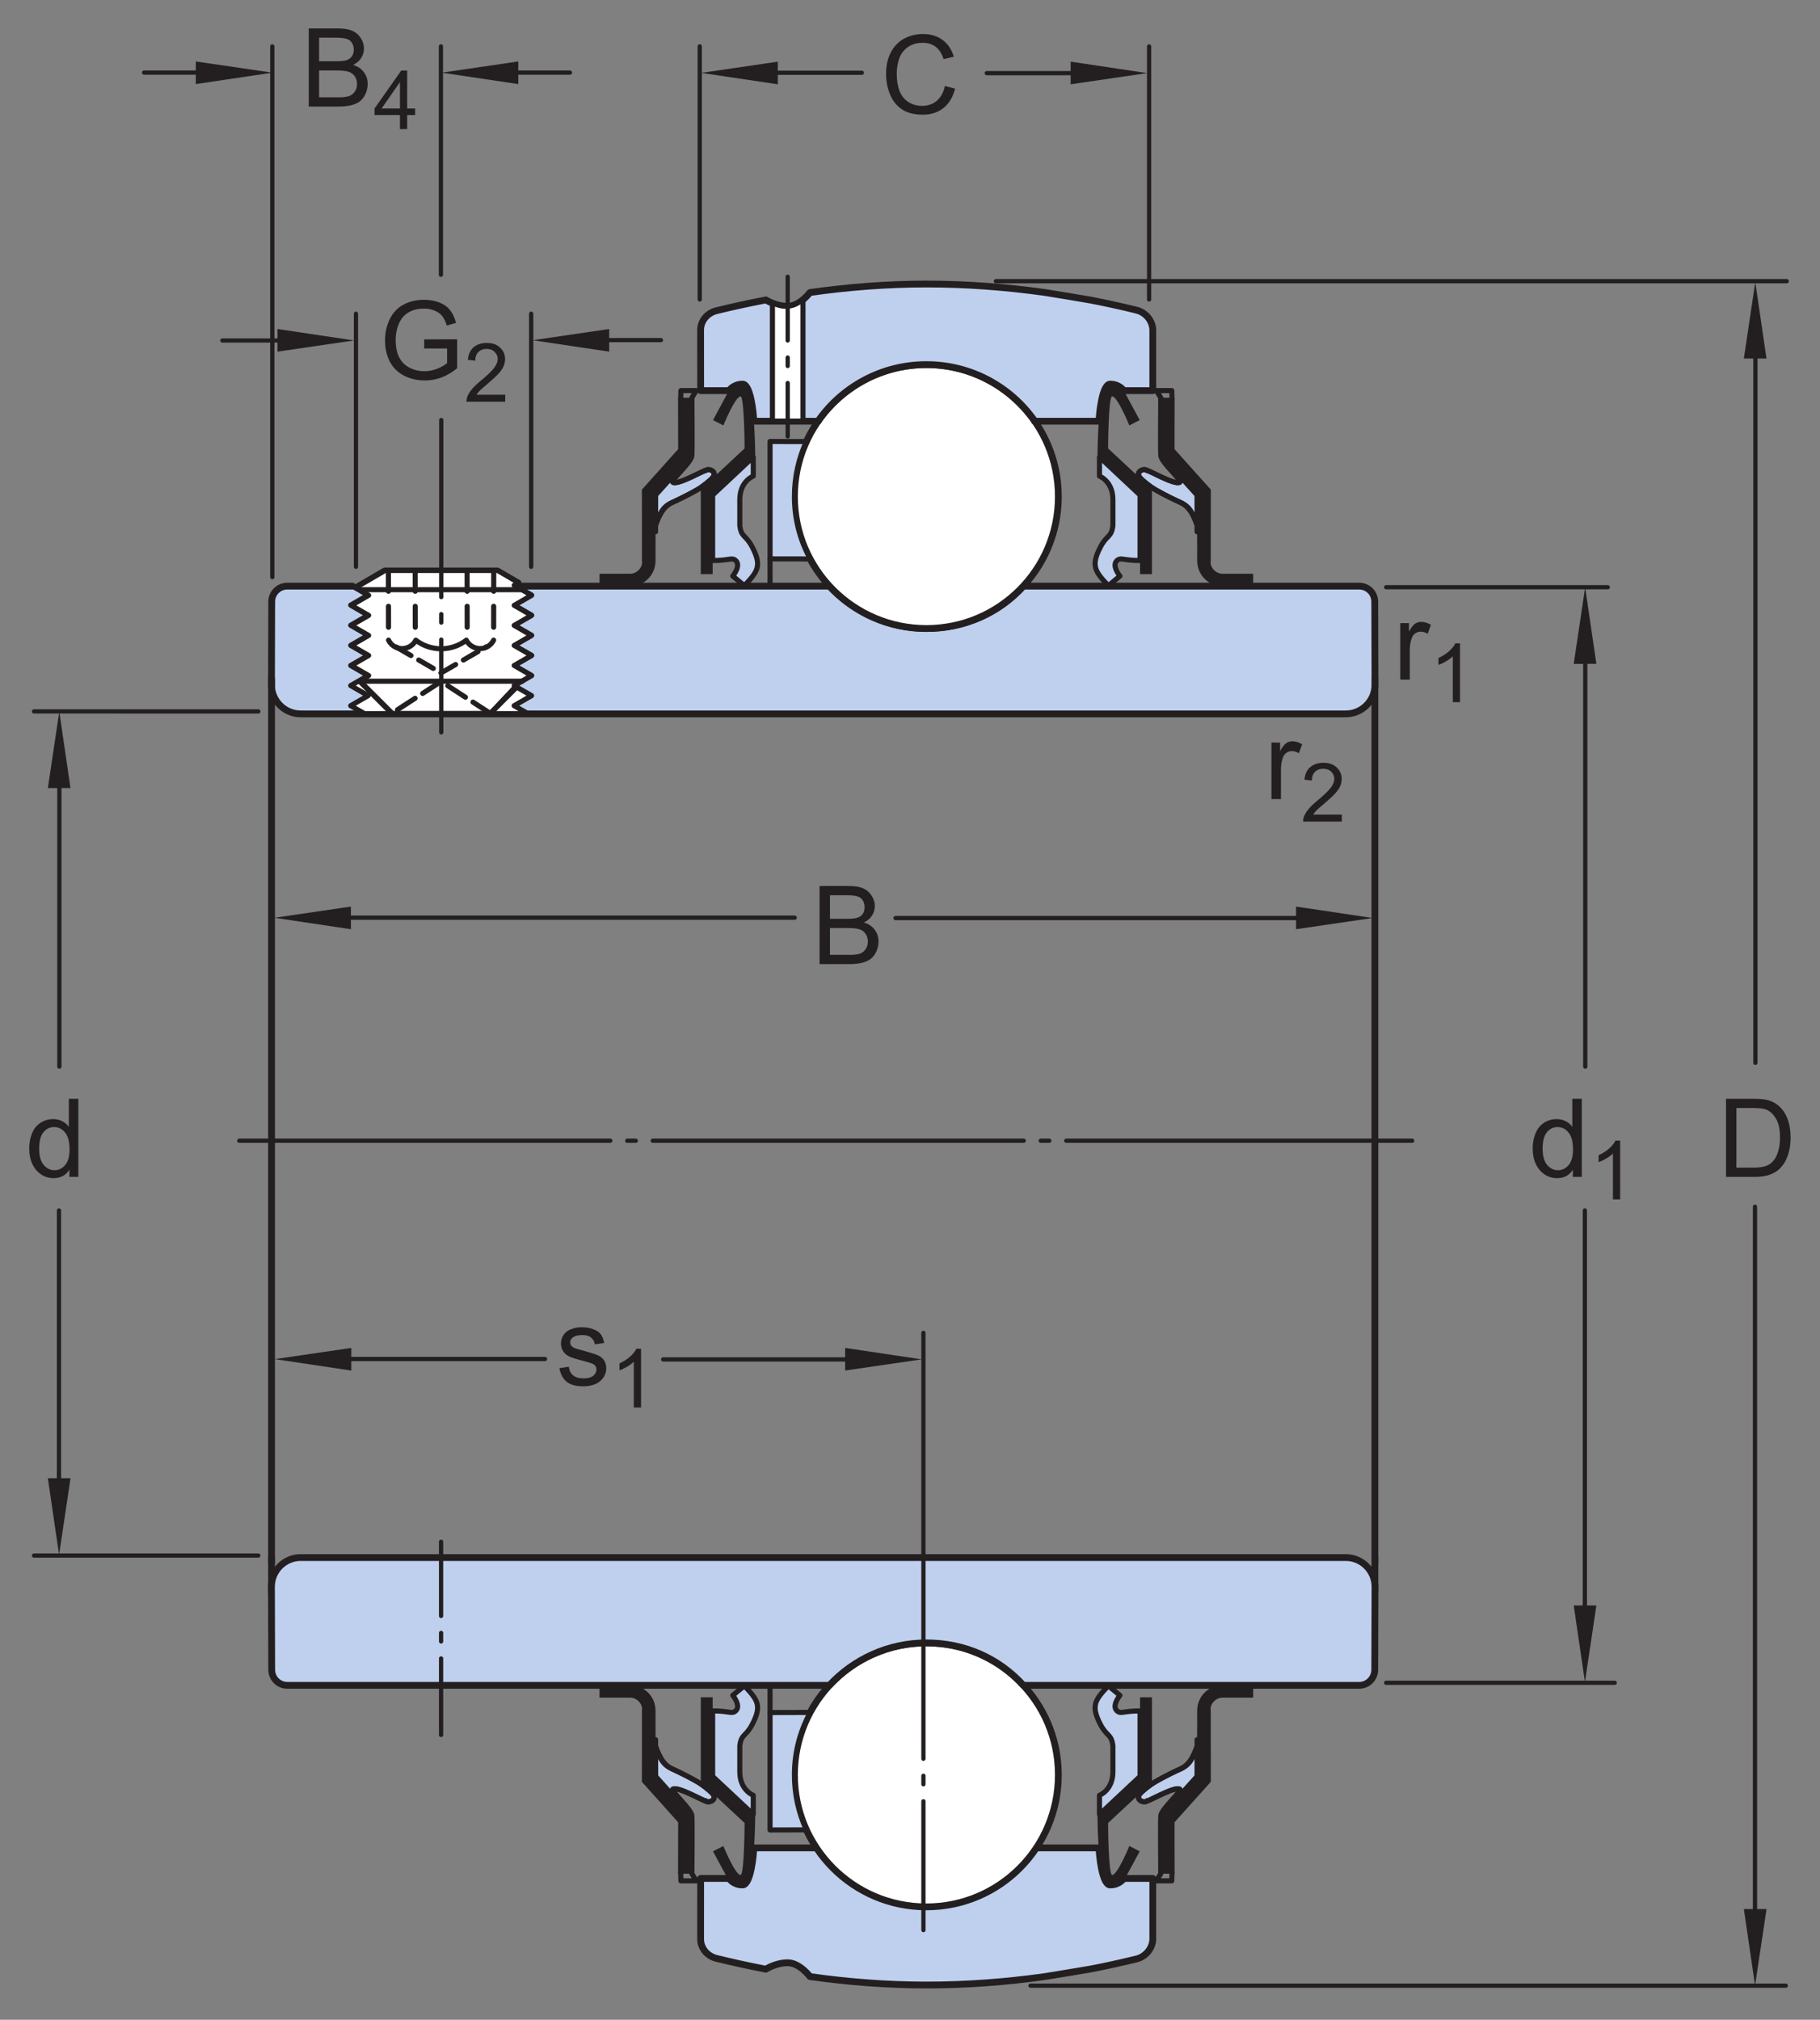 <?xml version="1.0" encoding="UTF-8"?>
<svg xmlns="http://www.w3.org/2000/svg" xmlns:xlink="http://www.w3.org/1999/xlink" width="200.25pt" height="222.25pt" viewBox="0 0 200.25 222.25" version="1.1">
<rect x="0" y="0" width="200.25" height="222.25" fill="#808080" stroke="none"/>
<defs>
<g>
<symbol overflow="visible" id="glyph0-0">
<path style="stroke:none;" d="M 1.5 0 L 1.5 -7.5 L 7.5 -7.5 L 7.5 0 Z M 1.688 -0.188 L 7.312 -0.188 L 7.312 -7.312 L 1.688 -7.312 Z M 1.688 -0.188 "/>
</symbol>
<symbol overflow="visible" id="glyph0-1">
<path style="stroke:none;" d="M 0.922 0 L 0.922 -8.594 L 3.891 -8.594 C 4.555 -8.594 5.066 -8.551 5.422 -8.469 C 5.91 -8.352 6.328 -8.148 6.672 -7.859 C 7.129 -7.473 7.469 -6.977 7.688 -6.375 C 7.914 -5.781 8.031 -5.102 8.031 -4.344 C 8.031 -3.688 7.953 -3.109 7.797 -2.609 C 7.648 -2.109 7.457 -1.691 7.219 -1.359 C 6.977 -1.023 6.711 -0.766 6.422 -0.578 C 6.141 -0.391 5.801 -0.242 5.406 -0.141 C 5.008 -0.047 4.551 0 4.031 0 Z M 2.062 -1.016 L 3.891 -1.016 C 4.461 -1.016 4.91 -1.066 5.234 -1.172 C 5.555 -1.273 5.812 -1.426 6 -1.625 C 6.27 -1.883 6.477 -2.242 6.625 -2.703 C 6.781 -3.16 6.859 -3.711 6.859 -4.359 C 6.859 -5.254 6.707 -5.941 6.406 -6.422 C 6.113 -6.91 5.758 -7.238 5.344 -7.406 C 5.031 -7.52 4.539 -7.578 3.875 -7.578 L 2.062 -7.578 Z M 2.062 -1.016 "/>
</symbol>
<symbol overflow="visible" id="glyph0-2">
<path style="stroke:none;" d="M 7.062 -3.016 L 8.188 -2.719 C 7.945 -1.789 7.52 -1.082 6.906 -0.594 C 6.289 -0.102 5.535 0.141 4.641 0.141 C 3.711 0.141 2.957 -0.047 2.375 -0.422 C 1.789 -0.797 1.348 -1.336 1.047 -2.047 C 0.742 -2.766 0.594 -3.535 0.594 -4.359 C 0.594 -5.254 0.766 -6.035 1.109 -6.703 C 1.453 -7.367 1.938 -7.875 2.562 -8.219 C 3.195 -8.562 3.895 -8.734 4.656 -8.734 C 5.508 -8.734 6.227 -8.516 6.812 -8.078 C 7.406 -7.641 7.816 -7.023 8.047 -6.234 L 6.922 -5.969 C 6.723 -6.594 6.43 -7.047 6.047 -7.328 C 5.672 -7.617 5.195 -7.766 4.625 -7.766 C 3.969 -7.766 3.414 -7.602 2.969 -7.281 C 2.531 -6.969 2.219 -6.547 2.031 -6.016 C 1.852 -5.484 1.766 -4.93 1.766 -4.359 C 1.766 -3.629 1.867 -2.992 2.078 -2.453 C 2.297 -1.91 2.629 -1.504 3.078 -1.234 C 3.523 -0.961 4.016 -0.828 4.547 -0.828 C 5.18 -0.828 5.719 -1.008 6.156 -1.375 C 6.602 -1.738 6.906 -2.285 7.062 -3.016 Z M 7.062 -3.016 "/>
</symbol>
<symbol overflow="visible" id="glyph0-3">
<path style="stroke:none;" d="M 4.828 0 L 4.828 -0.781 C 4.43 -0.164 3.852 0.141 3.094 0.141 C 2.594 0.141 2.133 0.004 1.719 -0.266 C 1.301 -0.547 0.977 -0.93 0.75 -1.422 C 0.52 -1.91 0.406 -2.473 0.406 -3.109 C 0.406 -3.723 0.508 -4.285 0.719 -4.797 C 0.926 -5.305 1.238 -5.691 1.656 -5.953 C 2.07 -6.223 2.535 -6.359 3.047 -6.359 C 3.422 -6.359 3.754 -6.281 4.047 -6.125 C 4.336 -5.969 4.578 -5.766 4.766 -5.516 L 4.766 -8.594 L 5.812 -8.594 L 5.812 0 Z M 1.5 -3.109 C 1.5 -2.305 1.664 -1.707 2 -1.312 C 2.332 -0.926 2.727 -0.734 3.188 -0.734 C 3.645 -0.734 4.035 -0.922 4.359 -1.297 C 4.68 -1.672 4.844 -2.242 4.844 -3.016 C 4.844 -3.867 4.676 -4.492 4.344 -4.891 C 4.02 -5.285 3.617 -5.484 3.141 -5.484 C 2.672 -5.484 2.281 -5.289 1.969 -4.906 C 1.656 -4.531 1.5 -3.93 1.5 -3.109 Z M 1.5 -3.109 "/>
</symbol>
<symbol overflow="visible" id="glyph0-4">
<path style="stroke:none;" d="M 0.781 0 L 0.781 -6.219 L 1.734 -6.219 L 1.734 -5.281 C 1.973 -5.719 2.191 -6.004 2.391 -6.141 C 2.598 -6.285 2.828 -6.359 3.078 -6.359 C 3.43 -6.359 3.789 -6.25 4.156 -6.031 L 3.797 -5.047 C 3.535 -5.203 3.281 -5.281 3.031 -5.281 C 2.789 -5.281 2.578 -5.207 2.391 -5.062 C 2.211 -4.926 2.086 -4.734 2.016 -4.484 C 1.891 -4.109 1.828 -3.703 1.828 -3.266 L 1.828 0 Z M 0.781 0 "/>
</symbol>
<symbol overflow="visible" id="glyph0-5">
<path style="stroke:none;" d="M 0.875 0 L 0.875 -8.594 L 4.109 -8.594 C 4.766 -8.594 5.289 -8.504 5.688 -8.328 C 6.082 -8.148 6.391 -7.879 6.609 -7.516 C 6.836 -7.16 6.953 -6.785 6.953 -6.391 C 6.953 -6.023 6.852 -5.68 6.656 -5.359 C 6.457 -5.035 6.156 -4.773 5.75 -4.578 C 6.27 -4.422 6.664 -4.156 6.938 -3.781 C 7.219 -3.414 7.359 -2.984 7.359 -2.484 C 7.359 -2.086 7.273 -1.711 7.109 -1.359 C 6.941 -1.016 6.734 -0.75 6.484 -0.562 C 6.234 -0.375 5.914 -0.234 5.531 -0.141 C 5.156 -0.047 4.695 0 4.156 0 Z M 2.016 -4.984 L 3.875 -4.984 C 4.375 -4.984 4.734 -5.016 4.953 -5.078 C 5.242 -5.16 5.461 -5.301 5.609 -5.5 C 5.754 -5.707 5.828 -5.961 5.828 -6.266 C 5.828 -6.547 5.758 -6.797 5.625 -7.016 C 5.488 -7.234 5.289 -7.379 5.031 -7.453 C 4.781 -7.535 4.348 -7.578 3.734 -7.578 L 2.016 -7.578 Z M 2.016 -1.016 L 4.156 -1.016 C 4.52 -1.016 4.773 -1.031 4.922 -1.062 C 5.191 -1.102 5.41 -1.176 5.578 -1.281 C 5.754 -1.395 5.898 -1.555 6.016 -1.766 C 6.129 -1.973 6.188 -2.211 6.188 -2.484 C 6.188 -2.805 6.102 -3.086 5.938 -3.328 C 5.781 -3.566 5.555 -3.734 5.266 -3.828 C 4.973 -3.922 4.551 -3.969 4 -3.969 L 2.016 -3.969 Z M 2.016 -1.016 "/>
</symbol>
<symbol overflow="visible" id="glyph0-6">
<path style="stroke:none;" d="M 0.375 -1.859 L 1.406 -2.016 C 1.469 -1.598 1.629 -1.281 1.891 -1.062 C 2.16 -0.844 2.539 -0.734 3.031 -0.734 C 3.508 -0.734 3.863 -0.828 4.094 -1.016 C 4.332 -1.211 4.453 -1.445 4.453 -1.719 C 4.453 -1.957 4.348 -2.145 4.141 -2.281 C 3.992 -2.375 3.633 -2.492 3.062 -2.641 C 2.289 -2.836 1.754 -3.004 1.453 -3.141 C 1.16 -3.285 0.938 -3.484 0.781 -3.734 C 0.625 -3.984 0.547 -4.266 0.547 -4.578 C 0.547 -4.848 0.609 -5.102 0.734 -5.344 C 0.859 -5.582 1.031 -5.781 1.25 -5.938 C 1.414 -6.051 1.641 -6.148 1.922 -6.234 C 2.203 -6.316 2.508 -6.359 2.844 -6.359 C 3.32 -6.359 3.742 -6.285 4.109 -6.141 C 4.484 -6.004 4.758 -5.816 4.938 -5.578 C 5.113 -5.336 5.234 -5.02 5.297 -4.625 L 4.266 -4.484 C 4.223 -4.797 4.086 -5.039 3.859 -5.219 C 3.641 -5.406 3.32 -5.5 2.906 -5.5 C 2.426 -5.5 2.082 -5.414 1.875 -5.25 C 1.664 -5.094 1.562 -4.906 1.562 -4.688 C 1.562 -4.551 1.602 -4.43 1.688 -4.328 C 1.781 -4.211 1.914 -4.117 2.094 -4.047 C 2.195 -4.004 2.508 -3.914 3.031 -3.781 C 3.781 -3.57 4.301 -3.406 4.594 -3.281 C 4.883 -3.156 5.113 -2.973 5.281 -2.734 C 5.445 -2.492 5.531 -2.191 5.531 -1.828 C 5.531 -1.473 5.426 -1.141 5.219 -0.828 C 5.02 -0.523 4.727 -0.285 4.344 -0.109 C 3.957 0.055 3.52 0.141 3.031 0.141 C 2.219 0.141 1.598 -0.023 1.172 -0.359 C 0.754 -0.703 0.488 -1.203 0.375 -1.859 Z M 0.375 -1.859 "/>
</symbol>
<symbol overflow="visible" id="glyph0-7">
<path style="stroke:none;" d="M 4.953 -3.375 L 4.953 -4.375 L 8.578 -4.391 L 8.578 -1.203 C 8.023 -0.754 7.453 -0.414 6.859 -0.188 C 6.266 0.031 5.656 0.141 5.031 0.141 C 4.188 0.141 3.414 -0.035 2.719 -0.391 C 2.031 -0.754 1.508 -1.273 1.156 -1.953 C 0.812 -2.641 0.641 -3.406 0.641 -4.25 C 0.641 -5.094 0.812 -5.875 1.156 -6.594 C 1.508 -7.32 2.016 -7.859 2.672 -8.203 C 3.328 -8.555 4.082 -8.734 4.938 -8.734 C 5.562 -8.734 6.125 -8.633 6.625 -8.438 C 7.125 -8.238 7.516 -7.957 7.797 -7.594 C 8.086 -7.238 8.305 -6.77 8.453 -6.188 L 7.438 -5.906 C 7.301 -6.344 7.133 -6.688 6.938 -6.938 C 6.75 -7.188 6.477 -7.383 6.125 -7.531 C 5.77 -7.688 5.379 -7.766 4.953 -7.766 C 4.43 -7.766 3.977 -7.688 3.594 -7.531 C 3.219 -7.375 2.91 -7.164 2.672 -6.906 C 2.441 -6.645 2.266 -6.359 2.141 -6.047 C 1.922 -5.516 1.812 -4.941 1.812 -4.328 C 1.812 -3.555 1.941 -2.91 2.203 -2.391 C 2.473 -1.879 2.859 -1.5 3.359 -1.25 C 3.859 -1 4.395 -0.875 4.969 -0.875 C 5.457 -0.875 5.938 -0.969 6.406 -1.156 C 6.875 -1.352 7.227 -1.555 7.469 -1.766 L 7.469 -3.375 Z M 4.953 -3.375 "/>
</symbol>
<symbol overflow="visible" id="glyph1-0">
<path style="stroke:none;" d="M 1.125 0 L 1.125 -5.625 L 5.625 -5.625 L 5.625 0 Z M 1.266 -0.141 L 5.484 -0.141 L 5.484 -5.484 L 1.266 -5.484 Z M 1.266 -0.141 "/>
</symbol>
<symbol overflow="visible" id="glyph1-1">
<path style="stroke:none;" d="M 3.359 0 L 2.562 0 L 2.562 -5.047 C 2.375 -4.859 2.125 -4.672 1.812 -4.484 C 1.5 -4.305 1.223 -4.176 0.984 -4.094 L 0.984 -4.859 C 1.422 -5.055 1.805 -5.301 2.141 -5.594 C 2.473 -5.895 2.707 -6.188 2.844 -6.469 L 3.359 -6.469 Z M 3.359 0 "/>
</symbol>
<symbol overflow="visible" id="glyph1-2">
<path style="stroke:none;" d="M 4.531 -0.766 L 4.531 0 L 0.266 0 C 0.266 -0.188 0.297 -0.367 0.359 -0.547 C 0.473 -0.836 0.648 -1.125 0.891 -1.406 C 1.129 -1.688 1.473 -2.008 1.922 -2.375 C 2.617 -2.957 3.086 -3.414 3.328 -3.75 C 3.578 -4.082 3.703 -4.398 3.703 -4.703 C 3.703 -5.016 3.586 -5.273 3.359 -5.484 C 3.141 -5.703 2.852 -5.812 2.5 -5.812 C 2.113 -5.812 1.805 -5.695 1.578 -5.469 C 1.348 -5.238 1.234 -4.922 1.234 -4.516 L 0.422 -4.609 C 0.473 -5.211 0.68 -5.672 1.047 -5.984 C 1.41 -6.305 1.898 -6.469 2.516 -6.469 C 3.129 -6.469 3.613 -6.297 3.969 -5.953 C 4.332 -5.609 4.516 -5.188 4.516 -4.688 C 4.516 -4.426 4.461 -4.172 4.359 -3.922 C 4.254 -3.672 4.078 -3.406 3.828 -3.125 C 3.586 -2.852 3.188 -2.477 2.625 -2 C 2.145 -1.602 1.836 -1.332 1.703 -1.188 C 1.566 -1.039 1.457 -0.898 1.375 -0.766 Z M 4.531 -0.766 "/>
</symbol>
<symbol overflow="visible" id="glyph1-3">
<path style="stroke:none;" d="M 2.906 0 L 2.906 -1.547 L 0.109 -1.547 L 0.109 -2.266 L 3.047 -6.438 L 3.703 -6.438 L 3.703 -2.266 L 4.578 -2.266 L 4.578 -1.547 L 3.703 -1.547 L 3.703 0 Z M 2.906 -2.266 L 2.906 -5.172 L 0.891 -2.266 Z M 2.906 -2.266 "/>
</symbol>
</g>
</defs>
<g id="surface1">
<path style=" stroke:none;fill-rule:nonzero;fill:rgb(74.864%,81.065%,93.063%);fill-opacity:1;" d="M 101.93 209.566 C 97.016 209.566 92.66 207.125 90.035 203.391 L 90.035 203.336 L 82.93 203.336 C 82.93 204.09 82.598 207.418 81.711 207.418 C 80.66 207.418 80.219 206.703 80.219 206.703 L 77.09 206.703 L 77.086 213.375 C 77.086 214.41 77.852 215.254 78.82 215.496 C 80.602 215.93 82.418 216.332 84.266 216.688 C 84.266 216.688 85.344 215.98 86.668 215.98 C 87.992 215.98 89.117 217.5 89.117 217.5 C 93.305 218.09 97.602 218.43 101.93 218.43 C 106.32 218.43 110.688 218.102 114.941 217.504 C 115.215 217.469 119.727 216.719 120.02 216.664 C 121.723 216.336 123.391 215.965 125.039 215.562 C 126.004 215.324 126.77 214.48 126.84 213.445 L 126.84 206.703 L 123.641 206.703 C 123.641 206.703 123.195 207.418 122.145 207.418 C 121.262 207.418 120.93 204.09 120.93 203.336 L 113.824 203.336 L 113.824 203.391 C 111.195 207.125 106.84 209.566 101.93 209.566 "/>
<path style="fill:none;stroke-width:7.48;stroke-linecap:round;stroke-linejoin:round;stroke:rgb(13.73%,12.16%,12.549%);stroke-opacity:1;stroke-miterlimit:4;" d="M 1019.297 126.836 C 970.156 126.836 926.602 151.25 900.352 188.594 L 900.352 189.141 L 829.297 189.141 C 829.297 181.602 825.977 148.32 817.109 148.32 C 806.602 148.32 802.188 155.469 802.188 155.469 L 770.898 155.469 L 770.859 88.75 C 770.859 78.398 778.516 69.961 788.203 67.539 C 806.016 63.203 824.18 59.18 842.656 55.625 C 842.656 55.625 853.438 62.695 866.68 62.695 C 879.922 62.695 891.172 47.5 891.172 47.5 C 933.047 41.602 976.016 38.203 1019.297 38.203 C 1063.203 38.203 1106.875 41.484 1149.414 47.461 C 1152.148 47.812 1197.266 55.312 1200.195 55.859 C 1217.227 59.141 1233.906 62.852 1250.391 66.875 C 1260.039 69.258 1267.695 77.695 1268.398 88.047 L 1268.398 155.469 L 1236.406 155.469 C 1236.406 155.469 1231.953 148.32 1221.445 148.32 C 1212.617 148.32 1209.297 181.602 1209.297 189.141 L 1138.242 189.141 L 1138.242 188.594 C 1111.953 151.25 1068.398 126.836 1019.297 126.836 Z M 1019.297 126.836 " transform="matrix(0.1,0,0,-0.1,0,222.25)"/>
<path style="fill-rule:nonzero;fill:rgb(74.864%,81.065%,93.063%);fill-opacity:1;stroke-width:7.48;stroke-linecap:round;stroke-linejoin:round;stroke:rgb(13.73%,12.16%,12.549%);stroke-opacity:1;stroke-miterlimit:4;" d="M 567.305 1577.539 L 912.5 1577.539 C 939.023 1548.984 977.227 1530.898 1019.297 1530.898 C 1061.914 1530.898 1099.492 1548.203 1126.055 1577.539 L 1495.469 1577.539 C 1504.961 1577.539 1512.617 1569.844 1512.617 1560.391 L 1512.891 1469.102 C 1512.891 1451.328 1498.477 1436.953 1480.742 1436.953 L 330.82 1436.953 C 313.047 1436.953 298.711 1451.328 298.711 1469.102 L 298.945 1560.391 C 298.945 1569.844 306.602 1577.539 316.094 1577.539 L 387.734 1577.539 " transform="matrix(0.1,0,0,-0.1,0,222.25)"/>
<path style="fill-rule:nonzero;fill:rgb(100%,100%,100%);fill-opacity:1;stroke-width:5.61;stroke-linecap:round;stroke-linejoin:round;stroke:rgb(13.73%,12.16%,12.549%);stroke-opacity:1;stroke-miterlimit:4;" d="M 570.508 1581.523 L 565.703 1578.75 L 584.883 1567.695 L 565.703 1556.641 L 584.883 1545.547 L 565.703 1534.492 L 584.883 1523.398 L 565.703 1512.344 L 584.883 1501.289 L 565.703 1490.195 L 584.883 1479.141 L 565.703 1468.086 L 584.883 1457.031 L 565.703 1445.938 L 580.859 1437.227 L 401.016 1437.227 L 385.859 1445.938 L 405.039 1457.031 L 385.859 1468.086 L 405.039 1479.141 L 385.859 1490.195 L 405.039 1501.289 L 385.859 1512.344 L 405.039 1523.398 L 385.859 1534.492 L 405.039 1545.547 L 385.859 1556.641 L 405.039 1567.695 L 387.656 1577.734 " transform="matrix(0.1,0,0,-0.1,0,222.25)"/>
<path style=" stroke:none;fill-rule:nonzero;fill:rgb(100%,100%,100%);fill-opacity:1;" d="M 53.957 78.508 L 56.84 75.441 L 56.578 75.438 L 58.488 74.336 L 56.578 73.23 L 58.488 72.129 L 56.578 71.023 L 58.488 69.922 L 56.578 68.82 L 58.488 67.715 L 56.578 66.613 L 58.488 65.508 L 56.578 64.406 L 57.059 64.129 L 57.082 64.125 L 54.758 62.773 L 42.367 62.773 L 39.125 64.664 L 38.828 64.508 L 40.559 65.508 L 38.648 66.613 L 40.559 67.715 L 38.648 68.82 L 40.559 69.922 L 38.648 71.023 L 40.559 72.129 L 38.648 73.23 L 40.559 74.336 L 39.664 75.004 L 43.168 78.508 "/>
<path style="fill:none;stroke-width:5.61;stroke-linecap:round;stroke-linejoin:round;stroke:rgb(13.73%,12.16%,12.549%);stroke-opacity:1;stroke-miterlimit:4;" d="M 539.57 1437.422 L 568.398 1468.086 L 565.781 1468.125 L 584.883 1479.141 L 565.781 1490.195 L 584.883 1501.211 L 565.781 1512.266 L 584.883 1523.281 L 565.781 1534.297 L 584.883 1545.352 L 565.781 1556.367 L 584.883 1567.422 L 565.781 1578.438 L 570.586 1581.211 L 570.82 1581.25 L 547.578 1594.766 L 423.672 1594.766 L 391.25 1575.859 L 388.281 1577.422 L 405.586 1567.422 L 386.484 1556.367 L 405.586 1545.352 L 386.484 1534.297 L 405.586 1523.281 L 386.484 1512.266 L 405.586 1501.211 L 386.484 1490.195 L 405.586 1479.141 L 396.641 1472.461 L 431.68 1437.422 Z M 539.57 1437.422 " transform="matrix(0.1,0,0,-0.1,0,222.25)"/>
<path style=" stroke:none;fill-rule:nonzero;fill:rgb(100%,100%,100%);fill-opacity:1;" d="M 101.93 69.16 C 109.949 69.16 116.449 62.66 116.449 54.641 C 116.449 46.621 109.949 40.121 101.93 40.121 C 93.91 40.121 87.41 46.621 87.41 54.641 C 87.41 62.66 93.91 69.16 101.93 69.16 "/>
<path style="fill:none;stroke-width:7.48;stroke-linecap:round;stroke-linejoin:round;stroke:rgb(13.73%,12.16%,12.549%);stroke-opacity:1;stroke-miterlimit:4;" d="M 1019.297 1530.898 C 1099.492 1530.898 1164.492 1595.898 1164.492 1676.094 C 1164.492 1756.289 1099.492 1821.289 1019.297 1821.289 C 939.102 1821.289 874.102 1756.289 874.102 1676.094 C 874.102 1595.898 939.102 1530.898 1019.297 1530.898 Z M 1019.297 1530.898 " transform="matrix(0.1,0,0,-0.1,0,222.25)"/>
<path style=" stroke:none;fill-rule:nonzero;fill:rgb(74.864%,81.065%,93.063%);fill-opacity:1;" d="M 89.152 61.508 L 84.727 61.5 L 84.727 48.582 L 88.723 48.586 C 87.879 50.426 87.41 52.48 87.41 54.641 C 87.41 57.148 88.035 59.453 89.152 61.508 "/>
<path style="fill:none;stroke-width:5.61;stroke-linecap:round;stroke-linejoin:round;stroke:rgb(13.73%,12.16%,12.549%);stroke-opacity:1;stroke-miterlimit:4;" d="M 891.523 1607.422 L 847.266 1607.5 L 847.266 1736.68 L 887.227 1736.641 C 878.789 1718.242 874.102 1697.695 874.102 1676.094 C 874.102 1651.016 880.352 1627.969 891.523 1607.422 Z M 891.523 1607.422 " transform="matrix(0.1,0,0,-0.1,0,222.25)"/>
<path style="fill:none;stroke-width:5.61;stroke-linecap:round;stroke-linejoin:round;stroke:rgb(13.73%,12.16%,12.549%);stroke-opacity:1;stroke-miterlimit:4;" d="M 847.266 1607.5 L 847.266 1578.047 " transform="matrix(0.1,0,0,-0.1,0,222.25)"/>
<path style="fill:none;stroke-width:7.48;stroke-linecap:round;stroke-linejoin:round;stroke:rgb(13.73%,12.16%,12.549%);stroke-opacity:1;stroke-miterlimit:4;" d="M 1512.773 1475.312 L 1512.773 503.594 " transform="matrix(0.1,0,0,-0.1,0,222.25)"/>
<path style=" stroke:none;fill-rule:nonzero;fill:rgb(13.73%,12.16%,12.549%);fill-opacity:1;" d="M 78.453 46.227 L 80.199 42.984 C 80.199 42.984 80.66 42.27 81.711 42.27 C 83.105 42.27 83.09 50.082 83.09 50.082 L 78.41 54.473 L 78.41 63.18 L 77.105 63.18 L 77.105 53.84 L 81.926 49.344 C 81.926 49.344 81.902 43.617 81.48 43.617 C 80.891 43.617 79.59 46.816 79.59 46.816 "/>
<path style=" stroke:none;fill-rule:nonzero;fill:rgb(13.73%,12.16%,12.549%);fill-opacity:1;" d="M 125.398 46.227 L 123.648 42.984 C 123.648 42.984 123.188 42.27 122.137 42.27 C 120.738 42.27 120.758 50.082 120.758 50.082 L 125.438 54.473 L 125.438 63.18 L 126.746 63.18 L 126.746 53.84 L 121.922 49.344 C 121.922 49.344 121.945 43.617 122.367 43.617 C 122.957 43.617 124.258 46.816 124.258 46.816 "/>
<path style="fill:none;stroke-width:7.48;stroke-linecap:round;stroke-linejoin:round;stroke:rgb(13.73%,12.16%,12.549%);stroke-opacity:1;stroke-miterlimit:4;" d="M 298.789 1475.312 L 298.789 503.594 " transform="matrix(0.1,0,0,-0.1,0,222.25)"/>
<path style="fill:none;stroke-width:5.61;stroke-linecap:round;stroke-linejoin:round;stroke:rgb(13.73%,12.16%,12.549%);stroke-opacity:1;stroke-miterlimit:4;" d="M 390.625 1576.172 L 423.125 1595.156 L 547.461 1595.156 L 570.781 1581.562 " transform="matrix(0.1,0,0,-0.1,0,222.25)"/>
<path style="fill:none;stroke-width:5.61;stroke-linecap:round;stroke-linejoin:round;stroke:rgb(13.73%,12.16%,12.549%);stroke-opacity:1;stroke-dasharray:23.1,16.5;stroke-miterlimit:4;" d="M 427.383 1594.961 L 427.5 1518.086 " transform="matrix(0.1,0,0,-0.1,0,222.25)"/>
<path style="fill:none;stroke-width:5.61;stroke-linecap:round;stroke-linejoin:round;stroke:rgb(13.73%,12.16%,12.549%);stroke-opacity:1;stroke-dasharray:23.1,16.5;stroke-miterlimit:4;" d="M 543.242 1594.961 L 543.125 1518.086 " transform="matrix(0.1,0,0,-0.1,0,222.25)"/>
<path style="fill:none;stroke-width:5.61;stroke-linecap:round;stroke-linejoin:round;stroke:rgb(13.73%,12.16%,12.549%);stroke-opacity:1;stroke-dasharray:23.1,16.5;stroke-miterlimit:4;" d="M 456.797 1594.961 L 456.914 1518.086 " transform="matrix(0.1,0,0,-0.1,0,222.25)"/>
<path style="fill:none;stroke-width:5.61;stroke-linecap:round;stroke-linejoin:round;stroke:rgb(13.73%,12.16%,12.549%);stroke-opacity:1;stroke-dasharray:23.1,16.5;stroke-miterlimit:4;" d="M 513.945 1594.961 L 514.062 1518.086 " transform="matrix(0.1,0,0,-0.1,0,222.25)"/>
<path style="fill:none;stroke-width:5.61;stroke-linecap:round;stroke-linejoin:round;stroke:rgb(13.73%,12.16%,12.549%);stroke-opacity:1;stroke-dasharray:18.48,9.9;stroke-miterlimit:4;" d="M 436.133 1510.391 L 485.312 1482.031 " transform="matrix(0.1,0,0,-0.1,0,222.25)"/>
<path style="fill:none;stroke-width:5.61;stroke-linecap:round;stroke-linejoin:round;stroke:rgb(13.73%,12.16%,12.549%);stroke-opacity:1;stroke-dasharray:18.48,9.9;stroke-miterlimit:4;" d="M 485.312 1482.031 L 534.883 1510.664 " transform="matrix(0.1,0,0,-0.1,0,222.25)"/>
<path style="fill:none;stroke-width:5.61;stroke-linecap:round;stroke-linejoin:round;stroke:rgb(13.73%,12.16%,12.549%);stroke-opacity:1;stroke-miterlimit:4;" d="M 568.438 1466.328 L 539.414 1437.305 " transform="matrix(0.1,0,0,-0.1,0,222.25)"/>
<path style="fill:none;stroke-width:5.61;stroke-linecap:round;stroke-linejoin:round;stroke:rgb(13.73%,12.16%,12.549%);stroke-opacity:1;stroke-miterlimit:4;" d="M 396.055 1472.422 L 431.172 1437.305 " transform="matrix(0.1,0,0,-0.1,0,222.25)"/>
<path style="fill:none;stroke-width:5.61;stroke-linecap:round;stroke-linejoin:round;stroke:rgb(13.73%,12.16%,12.549%);stroke-opacity:1;stroke-miterlimit:4;" d="M 395.078 1472.891 L 574.648 1472.891 " transform="matrix(0.1,0,0,-0.1,0,222.25)"/>
<path style="fill:none;stroke-width:5.61;stroke-linecap:round;stroke-linejoin:round;stroke:rgb(13.73%,12.16%,12.549%);stroke-opacity:1;stroke-dasharray:23.1,9.9;stroke-miterlimit:4;" d="M 539.766 1437.305 L 485.391 1472.656 L 430.82 1437.305 " transform="matrix(0.1,0,0,-0.1,0,222.25)"/>
<path style="fill:none;stroke-width:5.61;stroke-linecap:round;stroke-linejoin:round;stroke:rgb(13.73%,12.16%,12.549%);stroke-opacity:1;stroke-miterlimit:4;" d="M 543.125 1518.086 C 540.43 1512.578 534.805 1508.789 528.242 1508.789 C 521.719 1508.789 515.781 1512.539 513.086 1518.047 C 505.625 1512.148 495.586 1508.594 485.312 1508.594 C 475.039 1508.594 465 1512.148 457.5 1518.047 C 454.805 1512.539 448.867 1508.789 442.344 1508.789 C 435.82 1508.789 430.195 1512.578 427.5 1518.086 " transform="matrix(0.1,0,0,-0.1,0,222.25)"/>
<path style="fill:none;stroke-width:5.61;stroke-linecap:round;stroke-linejoin:round;stroke:rgb(13.73%,12.16%,12.549%);stroke-opacity:1;stroke-miterlimit:4;" d="M 395.781 1573.633 L 575.117 1573.633 " transform="matrix(0.1,0,0,-0.1,0,222.25)"/>
<path style="fill-rule:nonzero;fill:rgb(74.864%,81.065%,93.063%);fill-opacity:1;stroke-width:5.61;stroke-linecap:round;stroke-linejoin:round;stroke:rgb(13.73%,12.16%,12.549%);stroke-opacity:1;stroke-miterlimit:4;" d="M 720.898 1643.203 C 726.484 1658.398 728.789 1664.688 739.766 1669.648 C 744.023 1671.562 756.094 1677.266 766.602 1683.281 C 774.648 1687.852 781.211 1693.984 782.773 1695.469 C 791.445 1703.594 778.867 1708.008 776.211 1704.57 C 778.164 1707.109 745.312 1687.852 740.234 1691.914 C 737.734 1693.945 760.312 1713.906 760.742 1721.445 L 721.367 1677.812 L 721.289 1637.383 " transform="matrix(0.1,0,0,-0.1,0,222.25)"/>
<path style=" stroke:none;fill-rule:nonzero;fill:rgb(13.73%,12.16%,12.549%);fill-opacity:1;" d="M 74.605 43.766 L 74.613 49.426 L 70.625 53.879 L 70.629 61.715 C 70.754 62.422 70.082 63.137 69.332 63.137 L 65.965 63.137 L 65.965 64.48 L 69.332 64.512 C 70.875 64.512 72.125 63.258 72.125 61.715 L 72.137 54.469 L 76.023 50.082 L 76.004 43.766 "/>
<path style="fill:none;stroke-width:5.61;stroke-linecap:round;stroke-linejoin:round;stroke:rgb(13.73%,12.16%,12.549%);stroke-opacity:1;stroke-miterlimit:4;" d="M 718.398 1637.734 C 723.984 1652.93 728.789 1664.688 739.766 1669.648 C 744.023 1671.562 756.133 1677.266 766.602 1683.281 C 774.648 1687.852 781.211 1693.984 782.773 1695.469 C 791.445 1703.594 778.867 1708.008 776.211 1704.57 C 778.164 1707.109 745.312 1687.852 740.234 1691.914 C 737.734 1693.945 760.859 1713.672 761.289 1721.211 C 761.797 1730 761.289 1784.922 761.289 1784.922 L 766.133 1792.695 L 749.18 1792.695 L 748.945 1784.023 " transform="matrix(0.1,0,0,-0.1,0,222.25)"/>
<path style="fill-rule:nonzero;fill:rgb(74.864%,81.065%,93.063%);fill-opacity:1;stroke-width:5.61;stroke-linecap:round;stroke-linejoin:round;stroke:rgb(13.73%,12.16%,12.549%);stroke-opacity:1;stroke-miterlimit:4;" d="M 1317.578 1643.203 C 1311.992 1658.398 1309.688 1664.688 1298.711 1669.648 C 1294.375 1671.562 1282.305 1677.266 1271.836 1683.281 C 1263.828 1687.852 1257.227 1693.984 1255.625 1695.469 C 1246.992 1703.594 1259.57 1708.008 1262.227 1704.57 C 1260.312 1707.109 1293.125 1687.852 1298.164 1691.914 C 1300.742 1693.945 1278.125 1713.906 1277.656 1721.445 L 1317.07 1677.812 L 1317.148 1637.383 " transform="matrix(0.1,0,0,-0.1,0,222.25)"/>
<path style=" stroke:none;fill-rule:nonzero;fill:rgb(13.73%,12.16%,12.549%);fill-opacity:1;" d="M 129.238 43.766 L 129.23 49.426 L 133.223 53.879 L 133.215 61.715 C 133.09 62.422 133.766 63.137 134.512 63.137 L 137.883 63.137 L 137.883 64.48 L 134.512 64.512 C 132.973 64.512 131.723 63.258 131.723 61.715 L 131.707 54.469 L 127.824 50.082 L 127.84 43.766 "/>
<path style="fill:none;stroke-width:5.61;stroke-linecap:round;stroke-linejoin:round;stroke:rgb(13.73%,12.16%,12.549%);stroke-opacity:1;stroke-miterlimit:4;" d="M 1320.078 1637.734 C 1314.492 1652.93 1309.688 1664.688 1298.711 1669.648 C 1294.375 1671.562 1282.305 1677.266 1271.836 1683.281 C 1263.828 1687.852 1257.227 1693.984 1255.625 1695.469 C 1246.992 1703.594 1259.57 1708.008 1262.227 1704.57 C 1260.312 1707.109 1293.125 1687.852 1298.164 1691.914 C 1300.742 1693.945 1277.578 1713.672 1277.148 1721.211 C 1276.641 1730 1277.148 1784.922 1277.148 1784.922 L 1272.305 1792.695 L 1289.297 1792.695 L 1289.492 1784.023 " transform="matrix(0.1,0,0,-0.1,0,222.25)"/>
<path style=" stroke:none;fill-rule:nonzero;fill:rgb(74.864%,81.065%,93.063%);fill-opacity:1;" d="M 82.879 50.289 L 82.879 52.391 C 82.879 52.391 81.398 52.949 81.398 54.973 L 81.398 57.836 C 81.566 59.188 82.062 58.812 82.789 60.234 C 83.82 62.242 83.402 62.867 81.902 64.445 L 80.625 63.391 C 80.625 63.391 81.66 62.137 80.848 61.602 C 80.469 61.355 80.152 61.68 78.41 61.68 L 78.41 54.477 "/>
<path style="fill:none;stroke-width:5.61;stroke-linecap:round;stroke-linejoin:round;stroke:rgb(13.73%,12.16%,12.549%);stroke-opacity:1;stroke-miterlimit:4;" d="M 828.789 1719.609 L 828.789 1698.594 C 828.789 1698.594 813.984 1693.008 813.984 1672.773 L 813.984 1644.141 C 815.664 1630.625 820.625 1634.375 827.891 1620.156 C 838.203 1600.078 834.023 1593.828 819.023 1578.047 L 806.25 1588.594 C 806.25 1588.594 816.602 1601.133 808.477 1606.484 C 804.688 1608.945 801.523 1605.703 784.102 1605.703 L 784.102 1677.734 Z M 828.789 1719.609 " transform="matrix(0.1,0,0,-0.1,0,222.25)"/>
<path style=" stroke:none;fill-rule:nonzero;fill:rgb(74.864%,81.065%,93.063%);fill-opacity:1;" d="M 120.973 50.289 L 120.973 52.391 C 120.973 52.391 122.449 52.949 122.449 54.973 L 122.449 57.836 C 122.281 59.188 121.785 58.812 121.055 60.234 C 120.031 62.242 120.449 62.867 121.949 64.445 L 123.223 63.391 C 123.223 63.391 122.188 62.137 123 61.602 C 123.379 61.355 123.695 61.68 125.438 61.68 L 125.438 54.477 "/>
<path style="fill:none;stroke-width:5.61;stroke-linecap:round;stroke-linejoin:round;stroke:rgb(13.73%,12.16%,12.549%);stroke-opacity:1;stroke-miterlimit:4;" d="M 1209.727 1719.609 L 1209.727 1698.594 C 1209.727 1698.594 1224.492 1693.008 1224.492 1672.773 L 1224.492 1644.141 C 1222.812 1630.625 1217.852 1634.375 1210.547 1620.156 C 1200.312 1600.078 1204.492 1593.828 1219.492 1578.047 L 1232.227 1588.594 C 1232.227 1588.594 1221.875 1601.133 1230 1606.484 C 1233.789 1608.945 1236.953 1605.703 1254.375 1605.703 L 1254.375 1677.734 Z M 1209.727 1719.609 " transform="matrix(0.1,0,0,-0.1,0,222.25)"/>
<path style=" stroke:none;fill-rule:nonzero;fill:rgb(100%,100%,100%);fill-opacity:1;" d="M 101.93 180.781 C 109.949 180.781 116.449 187.281 116.449 195.305 C 116.449 203.328 109.949 209.828 101.93 209.828 C 93.91 209.828 87.41 203.328 87.41 195.305 C 87.41 187.281 93.91 180.781 101.93 180.781 "/>
<path style="fill:none;stroke-width:7.48;stroke-linecap:round;stroke-linejoin:round;stroke:rgb(13.73%,12.16%,12.549%);stroke-opacity:1;stroke-miterlimit:4;" d="M 1019.297 414.688 C 1099.492 414.688 1164.492 349.688 1164.492 269.453 C 1164.492 189.219 1099.492 124.219 1019.297 124.219 C 939.102 124.219 874.102 189.219 874.102 269.453 C 874.102 349.688 939.102 414.688 1019.297 414.688 Z M 1019.297 414.688 " transform="matrix(0.1,0,0,-0.1,0,222.25)"/>
<path style=" stroke:none;fill-rule:nonzero;fill:rgb(74.864%,81.065%,93.063%);fill-opacity:1;" d="M 89.152 188.434 L 84.727 188.445 L 84.727 201.367 L 88.723 201.355 C 87.879 199.52 87.41 197.465 87.41 195.301 C 87.41 192.797 88.035 190.492 89.152 188.434 "/>
<path style="fill:none;stroke-width:5.61;stroke-linecap:round;stroke-linejoin:round;stroke:rgb(13.73%,12.16%,12.549%);stroke-opacity:1;stroke-miterlimit:4;" d="M 891.523 338.164 L 847.266 338.047 L 847.266 208.828 L 887.227 208.945 C 878.789 227.305 874.102 247.852 874.102 269.492 C 874.102 294.531 880.352 317.578 891.523 338.164 Z M 891.523 338.164 " transform="matrix(0.1,0,0,-0.1,0,222.25)"/>
<path style="fill:none;stroke-width:5.61;stroke-linecap:round;stroke-linejoin:round;stroke:rgb(13.73%,12.16%,12.549%);stroke-opacity:1;stroke-miterlimit:4;" d="M 847.266 338.047 L 847.266 367.461 " transform="matrix(0.1,0,0,-0.1,0,222.25)"/>
<path style="fill:none;stroke-width:7.48;stroke-linecap:round;stroke-linejoin:round;stroke:rgb(13.73%,12.16%,12.549%);stroke-opacity:1;stroke-miterlimit:4;" d="M 1512.773 470.273 L 1512.773 508.047 " transform="matrix(0.1,0,0,-0.1,0,222.25)"/>
<path style=" stroke:none;fill-rule:nonzero;fill:rgb(13.73%,12.16%,12.549%);fill-opacity:1;" d="M 78.453 203.719 L 80.199 206.961 C 80.199 206.961 80.66 207.672 81.711 207.672 C 83.105 207.672 83.09 199.863 83.09 199.863 L 78.41 195.473 L 78.41 186.766 L 77.105 186.766 L 77.105 196.109 L 81.926 200.598 C 81.926 200.598 81.902 206.324 81.48 206.324 C 80.891 206.324 79.59 203.129 79.59 203.129 "/>
<path style=" stroke:none;fill-rule:nonzero;fill:rgb(13.73%,12.16%,12.549%);fill-opacity:1;" d="M 125.398 203.719 L 123.648 206.961 C 123.648 206.961 123.188 207.672 122.137 207.672 C 120.738 207.672 120.758 199.863 120.758 199.863 L 125.438 195.473 L 125.438 186.766 L 126.746 186.766 L 126.746 196.109 L 121.922 200.598 C 121.922 200.598 121.945 206.324 122.367 206.324 C 122.957 206.324 124.258 203.129 124.258 203.129 "/>
<path style="fill:none;stroke-width:7.48;stroke-linecap:round;stroke-linejoin:round;stroke:rgb(13.73%,12.16%,12.549%);stroke-opacity:1;stroke-miterlimit:4;" d="M 298.789 470.273 L 298.789 508.047 " transform="matrix(0.1,0,0,-0.1,0,222.25)"/>
<path style="fill-rule:nonzero;fill:rgb(74.864%,81.065%,93.063%);fill-opacity:1;stroke-width:5.61;stroke-linecap:round;stroke-linejoin:round;stroke:rgb(13.73%,12.16%,12.549%);stroke-opacity:1;stroke-miterlimit:4;" d="M 720.898 302.305 C 726.484 287.148 728.789 280.859 739.766 275.898 C 744.023 274.023 756.094 268.281 766.602 262.266 C 774.648 257.695 781.211 251.602 782.773 250.078 C 791.445 241.992 778.867 237.539 776.211 240.977 C 778.164 238.398 745.312 257.695 740.234 253.633 C 737.734 251.602 760.312 231.68 760.742 224.102 L 721.367 267.773 L 721.289 308.203 " transform="matrix(0.1,0,0,-0.1,0,222.25)"/>
<path style=" stroke:none;fill-rule:nonzero;fill:rgb(13.73%,12.16%,12.549%);fill-opacity:1;" d="M 74.605 206.176 L 74.613 200.52 L 70.625 196.07 L 70.629 188.223 C 70.754 187.527 70.082 186.805 69.332 186.805 L 65.965 186.805 L 65.965 185.469 L 69.332 185.434 C 70.875 185.434 72.125 186.684 72.125 188.223 L 72.137 195.473 L 76.023 199.863 L 76.004 206.18 "/>
<path style="fill:none;stroke-width:5.61;stroke-linecap:round;stroke-linejoin:round;stroke:rgb(13.73%,12.16%,12.549%);stroke-opacity:1;stroke-miterlimit:4;" d="M 718.398 307.812 C 723.984 292.617 728.789 280.859 739.766 275.938 C 744.023 274.023 756.133 268.281 766.602 262.266 C 774.648 257.656 781.211 251.562 782.773 250.117 C 791.445 241.992 778.867 237.578 776.211 240.977 C 778.164 238.438 745.312 257.656 740.234 253.633 C 737.734 251.562 760.859 231.875 761.289 224.375 C 761.797 215.547 761.289 160.703 761.289 160.703 L 766.133 152.852 L 749.18 152.852 L 748.945 161.523 " transform="matrix(0.1,0,0,-0.1,0,222.25)"/>
<path style="fill-rule:nonzero;fill:rgb(74.864%,81.065%,93.063%);fill-opacity:1;stroke-width:5.61;stroke-linecap:round;stroke-linejoin:round;stroke:rgb(13.73%,12.16%,12.549%);stroke-opacity:1;stroke-miterlimit:4;" d="M 1317.578 302.305 C 1311.992 287.148 1309.688 280.859 1298.711 275.898 C 1294.375 274.023 1282.305 268.281 1271.836 262.266 C 1263.828 257.695 1257.227 251.602 1255.625 250.078 C 1246.992 241.992 1259.57 237.539 1262.227 240.977 C 1260.312 238.398 1293.125 257.695 1298.164 253.633 C 1300.742 251.602 1278.125 231.68 1277.656 224.102 L 1317.07 267.773 L 1317.148 308.203 " transform="matrix(0.1,0,0,-0.1,0,222.25)"/>
<path style=" stroke:none;fill-rule:nonzero;fill:rgb(13.73%,12.16%,12.549%);fill-opacity:1;" d="M 129.238 206.176 L 129.23 200.52 L 133.223 196.07 L 133.215 188.223 C 133.09 187.527 133.766 186.805 134.512 186.805 L 137.883 186.805 L 137.883 185.469 L 134.512 185.434 C 132.973 185.434 131.723 186.684 131.723 188.223 L 131.707 195.473 L 127.824 199.863 L 127.84 206.18 "/>
<path style="fill:none;stroke-width:5.61;stroke-linecap:round;stroke-linejoin:round;stroke:rgb(13.73%,12.16%,12.549%);stroke-opacity:1;stroke-miterlimit:4;" d="M 1320.078 307.812 C 1314.492 292.617 1309.688 280.859 1298.711 275.938 C 1294.375 274.023 1282.305 268.281 1271.836 262.266 C 1263.828 257.656 1257.227 251.562 1255.625 250.117 C 1246.992 241.992 1259.57 237.578 1262.227 240.977 C 1260.312 238.438 1293.125 257.656 1298.164 253.633 C 1300.742 251.562 1277.578 231.875 1277.148 224.375 C 1276.641 215.547 1277.148 160.703 1277.148 160.703 L 1272.305 152.852 L 1289.297 152.852 L 1289.492 161.523 " transform="matrix(0.1,0,0,-0.1,0,222.25)"/>
<path style=" stroke:none;fill-rule:nonzero;fill:rgb(74.864%,81.065%,93.063%);fill-opacity:1;" d="M 82.879 199.656 L 82.879 197.551 C 82.879 197.551 81.398 196.992 81.398 194.973 L 81.398 192.105 C 81.566 190.758 82.062 191.133 82.789 189.711 C 83.82 187.703 83.402 187.078 81.902 185.504 L 80.625 186.555 C 80.625 186.555 81.66 187.809 80.848 188.34 C 80.469 188.59 80.152 188.266 78.41 188.266 L 78.41 195.473 "/>
<path style="fill:none;stroke-width:5.61;stroke-linecap:round;stroke-linejoin:round;stroke:rgb(13.73%,12.16%,12.549%);stroke-opacity:1;stroke-miterlimit:4;" d="M 828.789 225.938 L 828.789 246.992 C 828.789 246.992 813.984 252.578 813.984 272.773 L 813.984 301.445 C 815.664 314.922 820.625 311.172 827.891 325.391 C 838.203 345.469 834.023 351.719 819.023 367.461 L 806.25 356.953 C 806.25 356.953 816.602 344.414 808.477 339.102 C 804.688 336.602 801.523 339.844 784.102 339.844 L 784.102 267.773 Z M 828.789 225.938 " transform="matrix(0.1,0,0,-0.1,0,222.25)"/>
<path style=" stroke:none;fill-rule:nonzero;fill:rgb(74.864%,81.065%,93.063%);fill-opacity:1;" d="M 120.973 199.656 L 120.973 197.551 C 120.973 197.551 122.449 196.992 122.449 194.973 L 122.449 192.105 C 122.281 190.758 121.785 191.133 121.055 189.711 C 120.031 187.703 120.449 187.078 121.949 185.504 L 123.223 186.555 C 123.223 186.555 122.188 187.809 123 188.34 C 123.379 188.59 123.695 188.266 125.438 188.266 L 125.438 195.473 "/>
<path style="fill:none;stroke-width:5.61;stroke-linecap:round;stroke-linejoin:round;stroke:rgb(13.73%,12.16%,12.549%);stroke-opacity:1;stroke-miterlimit:4;" d="M 1209.727 225.938 L 1209.727 246.992 C 1209.727 246.992 1224.492 252.578 1224.492 272.773 L 1224.492 301.445 C 1222.812 314.922 1217.852 311.172 1210.547 325.391 C 1200.312 345.469 1204.492 351.719 1219.492 367.461 L 1232.227 356.953 C 1232.227 356.953 1221.875 344.414 1230 339.102 C 1233.789 336.602 1236.953 339.844 1254.375 339.844 L 1254.375 267.773 Z M 1209.727 225.938 " transform="matrix(0.1,0,0,-0.1,0,222.25)"/>
<path style=" stroke:none;fill-rule:nonzero;fill:rgb(74.864%,81.065%,93.063%);fill-opacity:1;" d="M 91.25 185.453 C 93.902 182.594 97.723 180.781 101.93 180.781 C 106.191 180.781 109.949 182.516 112.605 185.453 L 149.547 185.453 C 150.496 185.453 151.262 184.68 151.262 183.73 L 151.289 174.605 C 151.289 172.832 149.848 171.391 148.074 171.391 L 33.082 171.391 C 31.305 171.391 29.867 172.832 29.867 174.605 L 29.895 183.73 C 29.895 184.68 30.66 185.453 31.609 185.453 "/>
<path style="fill:none;stroke-width:7.48;stroke-linecap:round;stroke-linejoin:round;stroke:rgb(13.73%,12.16%,12.549%);stroke-opacity:1;stroke-miterlimit:4;" d="M 912.5 367.969 C 939.023 396.562 977.227 414.688 1019.297 414.688 C 1061.914 414.688 1099.492 397.344 1126.055 367.969 L 1495.469 367.969 C 1504.961 367.969 1512.617 375.703 1512.617 385.195 L 1512.891 476.445 C 1512.891 494.18 1498.477 508.594 1480.742 508.594 L 330.82 508.594 C 313.047 508.594 298.672 494.18 298.672 476.445 L 298.945 385.195 C 298.945 375.703 306.602 367.969 316.094 367.969 Z M 912.5 367.969 " transform="matrix(0.1,0,0,-0.1,0,222.25)"/>
<path style=" stroke:none;fill-rule:nonzero;fill:rgb(74.864%,81.065%,93.063%);fill-opacity:1;" d="M 101.93 40.121 C 97.016 40.121 92.66 42.562 90.035 46.297 L 90.035 46.352 L 82.93 46.352 C 82.93 45.598 82.598 42.27 81.711 42.27 C 80.66 42.27 80.219 42.984 80.219 42.984 L 77.09 42.984 L 77.086 36.312 C 77.086 35.277 77.852 34.434 78.82 34.191 C 80.602 33.754 82.418 33.355 84.266 33.004 C 84.266 33.004 85.344 33.703 86.668 33.703 C 87.992 33.703 89.117 32.188 89.117 32.188 C 93.305 31.594 97.602 31.254 101.93 31.254 C 106.32 31.254 110.688 31.586 114.941 32.18 C 115.215 32.215 119.727 32.965 120.02 33.023 C 121.723 33.352 123.391 33.723 125.039 34.125 C 126.004 34.363 126.77 35.211 126.84 36.242 L 126.84 42.984 L 123.641 42.984 C 123.641 42.984 123.195 42.27 122.145 42.27 C 121.262 42.27 120.93 45.598 120.93 46.352 L 113.824 46.352 L 113.824 46.297 C 111.195 42.562 106.84 40.121 101.93 40.121 "/>
<path style="fill:none;stroke-width:7.48;stroke-linecap:round;stroke-linejoin:round;stroke:rgb(13.73%,12.16%,12.549%);stroke-opacity:1;stroke-miterlimit:4;" d="M 1019.297 1821.289 C 970.156 1821.289 926.602 1796.875 900.352 1759.531 L 900.352 1758.984 L 829.297 1758.984 C 829.297 1766.523 825.977 1799.805 817.109 1799.805 C 806.602 1799.805 802.188 1792.656 802.188 1792.656 L 770.898 1792.656 L 770.859 1859.375 C 770.859 1869.727 778.516 1878.164 788.203 1880.586 C 806.016 1884.961 824.18 1888.945 842.656 1892.461 C 842.656 1892.461 853.438 1885.469 866.68 1885.469 C 879.922 1885.469 891.172 1900.625 891.172 1900.625 C 933.047 1906.562 976.016 1909.961 1019.297 1909.961 C 1063.203 1909.961 1106.875 1906.641 1149.414 1900.703 C 1152.148 1900.352 1197.266 1892.852 1200.195 1892.266 C 1217.227 1888.984 1233.906 1885.273 1250.391 1881.25 C 1260.039 1878.867 1267.695 1870.391 1268.398 1860.078 L 1268.398 1792.656 L 1236.406 1792.656 C 1236.406 1792.656 1231.953 1799.805 1221.445 1799.805 C 1212.617 1799.805 1209.297 1766.523 1209.297 1758.984 L 1138.242 1758.984 L 1138.242 1759.531 C 1111.953 1796.875 1068.398 1821.289 1019.297 1821.289 Z M 1019.297 1821.289 " transform="matrix(0.1,0,0,-0.1,0,222.25)"/>
<path style=" stroke:none;fill-rule:nonzero;fill:rgb(100%,100%,100%);fill-opacity:1;" d="M 84.988 46.34 L 84.988 33.312 C 86.055 33.852 87.246 33.922 88.348 32.922 L 88.348 46.34 "/>
<path style="fill:none;stroke-width:5.61;stroke-linecap:round;stroke-linejoin:round;stroke:rgb(13.73%,12.16%,12.549%);stroke-opacity:1;stroke-miterlimit:4;" d="M 849.883 1759.102 L 849.883 1889.375 C 860.547 1883.984 872.461 1883.281 883.477 1893.281 L 883.477 1759.102 Z M 849.883 1759.102 " transform="matrix(0.1,0,0,-0.1,0,222.25)"/>
<path style="fill:none;stroke-width:4.68;stroke-linecap:round;stroke-linejoin:round;stroke:rgb(13.73%,12.16%,12.549%);stroke-opacity:1;stroke-dasharray:408.19,18.71,9.35,18.71;stroke-miterlimit:1;" d="M 263.281 967.266 L 1553.789 967.266 " transform="matrix(0.1,0,0,-0.1,0,222.25)"/>
<path style="fill:none;stroke-width:4.68;stroke-linecap:round;stroke-linejoin:round;stroke:rgb(13.73%,12.16%,12.549%);stroke-opacity:1;stroke-dasharray:70.16,18.71,9.35,18.71;stroke-miterlimit:1;" d="M 866.68 1917.969 L 866.68 1742.266 " transform="matrix(0.1,0,0,-0.1,0,222.25)"/>
<path style="fill:none;stroke-width:4.68;stroke-linecap:round;stroke-linejoin:round;stroke:rgb(13.73%,12.16%,12.549%);stroke-opacity:1;stroke-dasharray:84.19,18.71,9.35,18.71;stroke-miterlimit:1;" d="M 485.312 313.398 L 485.312 525.977 " transform="matrix(0.1,0,0,-0.1,0,222.25)"/>
<path style="fill:none;stroke-width:4.68;stroke-linecap:round;stroke-linejoin:round;stroke:rgb(13.73%,12.16%,12.549%);stroke-opacity:1;stroke-dasharray:102.05,18.71,9.35,18.71,283.46;stroke-miterlimit:1;" d="M 485.508 1416.641 L 485.508 1760.273 " transform="matrix(0.1,0,0,-0.1,0,222.25)"/>
<path style="fill:none;stroke-width:4.68;stroke-linecap:round;stroke-linejoin:round;stroke:rgb(13.73%,12.16%,12.549%);stroke-opacity:1;stroke-miterlimit:1;" d="M 769.922 1892.969 L 769.922 2171.445 " transform="matrix(0.1,0,0,-0.1,0,222.25)"/>
<path style="fill:none;stroke-width:4.68;stroke-linecap:round;stroke-linejoin:round;stroke:rgb(13.73%,12.16%,12.549%);stroke-opacity:1;stroke-miterlimit:1;" d="M 1264.336 2171.445 L 1264.336 1892.969 " transform="matrix(0.1,0,0,-0.1,0,222.25)"/>
<g style="fill:rgb(13.73%,12.16%,12.549%);fill-opacity:1;">
  <use xlink:href="#glyph0-1" x="188.988" y="129.502"/>
</g>
<g style="fill:rgb(13.73%,12.16%,12.549%);fill-opacity:1;">
  <use xlink:href="#glyph0-2" x="96.9" y="12.478"/>
</g>
<g style="fill:rgb(13.73%,12.16%,12.549%);fill-opacity:1;">
  <use xlink:href="#glyph0-3" x="2.808" y="129.502"/>
</g>
<path style="fill:none;stroke-width:4.68;stroke-linecap:round;stroke-linejoin:round;stroke:rgb(13.73%,12.16%,12.549%);stroke-opacity:1;stroke-miterlimit:1;" d="M 1768.945 1576.328 L 1525.156 1576.328 " transform="matrix(0.1,0,0,-0.1,0,222.25)"/>
<g style="fill:rgb(13.73%,12.16%,12.549%);fill-opacity:1;">
  <use xlink:href="#glyph0-3" x="168.23" y="129.502"/>
</g>
<g style="fill:rgb(13.73%,12.16%,12.549%);fill-opacity:1;">
  <use xlink:href="#glyph1-1" x="174.904" y="131.977"/>
</g>
<g style="fill:rgb(13.73%,12.16%,12.549%);fill-opacity:1;">
  <use xlink:href="#glyph0-4" x="153.289" y="74.787"/>
</g>
<g style="fill:rgb(13.73%,12.16%,12.549%);fill-opacity:1;">
  <use xlink:href="#glyph1-1" x="157.285" y="77.262"/>
</g>
<g style="fill:rgb(13.73%,12.16%,12.549%);fill-opacity:1;">
  <use xlink:href="#glyph0-4" x="139.113" y="87.929"/>
</g>
<g style="fill:rgb(13.73%,12.16%,12.549%);fill-opacity:1;">
  <use xlink:href="#glyph1-2" x="143.109" y="90.404"/>
</g>
<g style="fill:rgb(13.73%,12.16%,12.549%);fill-opacity:1;">
  <use xlink:href="#glyph0-5" x="89.302" y="106.088"/>
</g>
<g style="fill:rgb(13.73%,12.16%,12.549%);fill-opacity:1;">
  <use xlink:href="#glyph0-6" x="61.174" y="152.408"/>
</g>
<g style="fill:rgb(13.73%,12.16%,12.549%);fill-opacity:1;">
  <use xlink:href="#glyph1-1" x="67.175" y="154.883"/>
</g>
<path style="fill:none;stroke-width:4.68;stroke-linecap:round;stroke-linejoin:round;stroke:rgb(13.73%,12.16%,12.549%);stroke-opacity:1;stroke-dasharray:141.73,18.71,9.35,18.71,1133.86;stroke-miterlimit:4;" d="M 1016.016 98.672 L 1016.016 755.859 " transform="matrix(0.1,0,0,-0.1,0,222.25)"/>
<path style="fill:none;stroke-width:4.68;stroke-linecap:round;stroke-linejoin:round;stroke:rgb(13.73%,12.16%,12.549%);stroke-opacity:1;stroke-miterlimit:1;" d="M 1133.828 37.5 L 1964.844 37.5 " transform="matrix(0.1,0,0,-0.1,0,222.25)"/>
<path style="fill:none;stroke-width:4.68;stroke-linecap:round;stroke-linejoin:round;stroke:rgb(13.73%,12.16%,12.549%);stroke-opacity:1;stroke-miterlimit:1;" d="M 1965.938 1913.086 L 1095.742 1913.086 " transform="matrix(0.1,0,0,-0.1,0,222.25)"/>
<path style="fill:none;stroke-width:4.68;stroke-linecap:round;stroke-linejoin:round;stroke:rgb(13.73%,12.16%,12.549%);stroke-opacity:1;stroke-miterlimit:4;" d="M 1931.406 1052.969 L 1931.406 1865.977 " transform="matrix(0.1,0,0,-0.1,0,222.25)"/>
<path style=" stroke:none;fill-rule:nonzero;fill:rgb(13.73%,12.16%,12.549%);fill-opacity:1;" d="M 194.363 39.453 L 193.129 31.035 L 191.871 39.453 "/>
<path style="fill:none;stroke-width:4.68;stroke-linecap:round;stroke-linejoin:round;stroke:rgb(13.73%,12.16%,12.549%);stroke-opacity:1;stroke-miterlimit:4;" d="M 1930.977 894.688 L 1930.977 83.828 " transform="matrix(0.1,0,0,-0.1,0,222.25)"/>
<path style=" stroke:none;fill-rule:nonzero;fill:rgb(13.73%,12.16%,12.549%);fill-opacity:1;" d="M 191.871 210.07 L 193.105 218.488 L 194.367 210.07 "/>
<path style="fill:none;stroke-width:4.68;stroke-linecap:round;stroke-linejoin:round;stroke:rgb(13.73%,12.16%,12.549%);stroke-opacity:1;stroke-miterlimit:1;" d="M 1776.641 370.781 L 1525.156 370.781 " transform="matrix(0.1,0,0,-0.1,0,222.25)"/>
<path style="fill:none;stroke-width:4.68;stroke-linecap:round;stroke-linejoin:round;stroke:rgb(13.73%,12.16%,12.549%);stroke-opacity:1;stroke-miterlimit:4;" d="M 1743.789 890.508 L 1743.789 417.852 " transform="matrix(0.1,0,0,-0.1,0,222.25)"/>
<path style=" stroke:none;fill-rule:nonzero;fill:rgb(13.73%,12.16%,12.549%);fill-opacity:1;" d="M 173.152 176.664 L 174.387 185.086 L 175.645 176.664 "/>
<path style="fill:none;stroke-width:4.68;stroke-linecap:round;stroke-linejoin:round;stroke:rgb(13.73%,12.16%,12.549%);stroke-opacity:1;stroke-miterlimit:4;" d="M 1744.219 1048.789 L 1744.219 1530 " transform="matrix(0.1,0,0,-0.1,0,222.25)"/>
<path style=" stroke:none;fill-rule:nonzero;fill:rgb(13.73%,12.16%,12.549%);fill-opacity:1;" d="M 175.645 73.047 L 174.41 64.629 L 173.152 73.051 "/>
<path style="fill:none;stroke-width:4.68;stroke-linecap:round;stroke-linejoin:round;stroke:rgb(13.73%,12.16%,12.549%);stroke-opacity:1;stroke-miterlimit:1;" d="M 37.461 1439.688 L 284.219 1439.648 " transform="matrix(0.1,0,0,-0.1,0,222.25)"/>
<path style="fill:none;stroke-width:4.68;stroke-linecap:round;stroke-linejoin:round;stroke:rgb(13.73%,12.16%,12.549%);stroke-opacity:1;stroke-miterlimit:1;" d="M 37.461 510.781 L 284.219 510.781 " transform="matrix(0.1,0,0,-0.1,0,222.25)"/>
<path style="fill:none;stroke-width:4.68;stroke-linecap:round;stroke-linejoin:round;stroke:rgb(13.73%,12.16%,12.549%);stroke-opacity:1;stroke-miterlimit:4;" d="M 64.883 890.508 L 64.883 557.852 " transform="matrix(0.1,0,0,-0.1,0,222.25)"/>
<path style=" stroke:none;fill-rule:nonzero;fill:rgb(13.73%,12.16%,12.549%);fill-opacity:1;" d="M 5.266 162.664 L 6.5 171.086 L 7.758 162.664 "/>
<path style="fill:none;stroke-width:4.68;stroke-linecap:round;stroke-linejoin:round;stroke:rgb(13.73%,12.16%,12.549%);stroke-opacity:1;stroke-miterlimit:4;" d="M 65.312 1048.789 L 65.312 1393.359 " transform="matrix(0.1,0,0,-0.1,0,222.25)"/>
<path style=" stroke:none;fill-rule:nonzero;fill:rgb(13.73%,12.16%,12.549%);fill-opacity:1;" d="M 7.754 86.715 L 6.523 78.297 L 5.266 86.715 "/>
<path style="fill:none;stroke-width:4.68;stroke-linecap:round;stroke-linejoin:round;stroke:rgb(13.73%,12.16%,12.549%);stroke-opacity:1;stroke-miterlimit:4;" d="M 985.352 1212.266 L 1464.023 1212.266 " transform="matrix(0.1,0,0,-0.1,0,222.25)"/>
<path style=" stroke:none;fill-rule:nonzero;fill:rgb(13.73%,12.16%,12.549%);fill-opacity:1;" d="M 142.602 102.25 L 151.02 101.016 L 142.602 99.758 "/>
<path style="fill:none;stroke-width:4.68;stroke-linecap:round;stroke-linejoin:round;stroke:rgb(13.73%,12.16%,12.549%);stroke-opacity:1;stroke-miterlimit:4;" d="M 874.375 1212.695 L 348.125 1212.695 " transform="matrix(0.1,0,0,-0.1,0,222.25)"/>
<path style=" stroke:none;fill-rule:nonzero;fill:rgb(13.73%,12.16%,12.549%);fill-opacity:1;" d="M 38.609 99.758 L 30.195 100.992 L 38.613 102.25 "/>
<path style="fill:none;stroke-width:4.68;stroke-linecap:round;stroke-linejoin:round;stroke:rgb(13.73%,12.16%,12.549%);stroke-opacity:1;stroke-miterlimit:4;" d="M 599.688 727.07 L 348.516 727.07 " transform="matrix(0.1,0,0,-0.1,0,222.25)"/>
<path style=" stroke:none;fill-rule:nonzero;fill:rgb(13.73%,12.16%,12.549%);fill-opacity:1;" d="M 38.652 148.324 L 30.234 149.555 L 38.652 150.816 "/>
<path style="fill:none;stroke-width:4.68;stroke-linecap:round;stroke-linejoin:round;stroke:rgb(13.73%,12.16%,12.549%);stroke-opacity:1;stroke-miterlimit:4;" d="M 729.688 726.602 L 967.93 726.602 " transform="matrix(0.1,0,0,-0.1,0,222.25)"/>
<path style=" stroke:none;fill-rule:nonzero;fill:rgb(13.73%,12.16%,12.549%);fill-opacity:1;" d="M 92.988 150.809 L 101.41 149.582 L 92.988 148.324 "/>
<path style="fill:none;stroke-width:4.68;stroke-linecap:round;stroke-linejoin:round;stroke:rgb(13.73%,12.16%,12.549%);stroke-opacity:1;stroke-miterlimit:4;" d="M 948.281 2142.422 L 817.734 2142.422 " transform="matrix(0.1,0,0,-0.1,0,222.25)"/>
<path style=" stroke:none;fill-rule:nonzero;fill:rgb(13.73%,12.16%,12.549%);fill-opacity:1;" d="M 85.578 6.785 L 77.156 8.02 L 85.582 9.277 "/>
<path style="fill:none;stroke-width:4.68;stroke-linecap:round;stroke-linejoin:round;stroke:rgb(13.73%,12.16%,12.549%);stroke-opacity:1;stroke-miterlimit:4;" d="M 1085.703 2141.992 L 1215.977 2141.992 " transform="matrix(0.1,0,0,-0.1,0,222.25)"/>
<path style=" stroke:none;fill-rule:nonzero;fill:rgb(13.73%,12.16%,12.549%);fill-opacity:1;" d="M 117.801 9.277 L 126.219 8.043 L 117.801 6.785 "/>
<g style="fill:rgb(13.73%,12.16%,12.549%);fill-opacity:1;">
  <use xlink:href="#glyph0-7" x="41.722" y="41.724"/>
</g>
<g style="fill:rgb(13.73%,12.16%,12.549%);fill-opacity:1;">
  <use xlink:href="#glyph1-2" x="51.056" y="44.204"/>
</g>
<g style="fill:rgb(13.73%,12.16%,12.549%);fill-opacity:1;">
  <use xlink:href="#glyph0-5" x="33.095" y="11.724"/>
</g>
<g style="fill:rgb(13.73%,12.16%,12.549%);fill-opacity:1;">
  <use xlink:href="#glyph1-3" x="41.098" y="14.204"/>
</g>
<path style="fill:none;stroke-width:4.68;stroke-linecap:round;stroke-linejoin:round;stroke:rgb(13.73%,12.16%,12.549%);stroke-opacity:1;stroke-miterlimit:1;" d="M 584.453 1598.789 L 584.453 1877.266 " transform="matrix(0.1,0,0,-0.1,0,222.25)"/>
<path style="fill:none;stroke-width:4.68;stroke-linecap:round;stroke-linejoin:round;stroke:rgb(13.73%,12.16%,12.549%);stroke-opacity:1;stroke-miterlimit:4;" d="M 727.188 1848.242 L 632.305 1848.242 " transform="matrix(0.1,0,0,-0.1,0,222.25)"/>
<path style=" stroke:none;fill-rule:nonzero;fill:rgb(13.73%,12.16%,12.549%);fill-opacity:1;" d="M 67.027 36.203 L 58.609 37.438 L 67.027 38.695 "/>
<path style="fill:none;stroke-width:4.68;stroke-linecap:round;stroke-linejoin:round;stroke:rgb(13.73%,12.16%,12.549%);stroke-opacity:1;stroke-miterlimit:1;" d="M 391.641 1877.266 L 391.641 1598.789 " transform="matrix(0.1,0,0,-0.1,0,222.25)"/>
<path style="fill:none;stroke-width:4.68;stroke-linecap:round;stroke-linejoin:round;stroke:rgb(13.73%,12.16%,12.549%);stroke-opacity:1;stroke-miterlimit:4;" d="M 244.688 1847.812 L 343.32 1847.812 " transform="matrix(0.1,0,0,-0.1,0,222.25)"/>
<path style=" stroke:none;fill-rule:nonzero;fill:rgb(13.73%,12.16%,12.549%);fill-opacity:1;" d="M 30.535 38.695 L 38.953 37.461 L 30.535 36.203 "/>
<path style="fill:none;stroke-width:4.68;stroke-linecap:round;stroke-linejoin:round;stroke:rgb(13.73%,12.16%,12.549%);stroke-opacity:1;stroke-miterlimit:1;" d="M 485.117 1920.156 L 485.117 2171.445 " transform="matrix(0.1,0,0,-0.1,0,222.25)"/>
<path style="fill:none;stroke-width:4.68;stroke-linecap:round;stroke-linejoin:round;stroke:rgb(13.73%,12.16%,12.549%);stroke-opacity:1;stroke-miterlimit:1;" d="M 299.609 1587.461 L 299.609 2171.445 " transform="matrix(0.1,0,0,-0.1,0,222.25)"/>
<path style="fill:none;stroke-width:4.68;stroke-linecap:round;stroke-linejoin:round;stroke:rgb(13.73%,12.16%,12.549%);stroke-opacity:1;stroke-miterlimit:4;" d="M 627.148 2142.617 L 532.266 2142.617 " transform="matrix(0.1,0,0,-0.1,0,222.25)"/>
<path style=" stroke:none;fill-rule:nonzero;fill:rgb(13.73%,12.16%,12.549%);fill-opacity:1;" d="M 57.023 6.762 L 48.605 7.996 L 57.023 9.254 "/>
<path style="fill:none;stroke-width:4.68;stroke-linecap:round;stroke-linejoin:round;stroke:rgb(13.73%,12.16%,12.549%);stroke-opacity:1;stroke-miterlimit:4;" d="M 158.516 2142.617 L 253.438 2142.617 " transform="matrix(0.1,0,0,-0.1,0,222.25)"/>
<path style=" stroke:none;fill-rule:nonzero;fill:rgb(13.73%,12.16%,12.549%);fill-opacity:1;" d="M 21.547 6.762 L 29.965 7.996 L 21.543 9.254 "/>
</g>
</svg>
